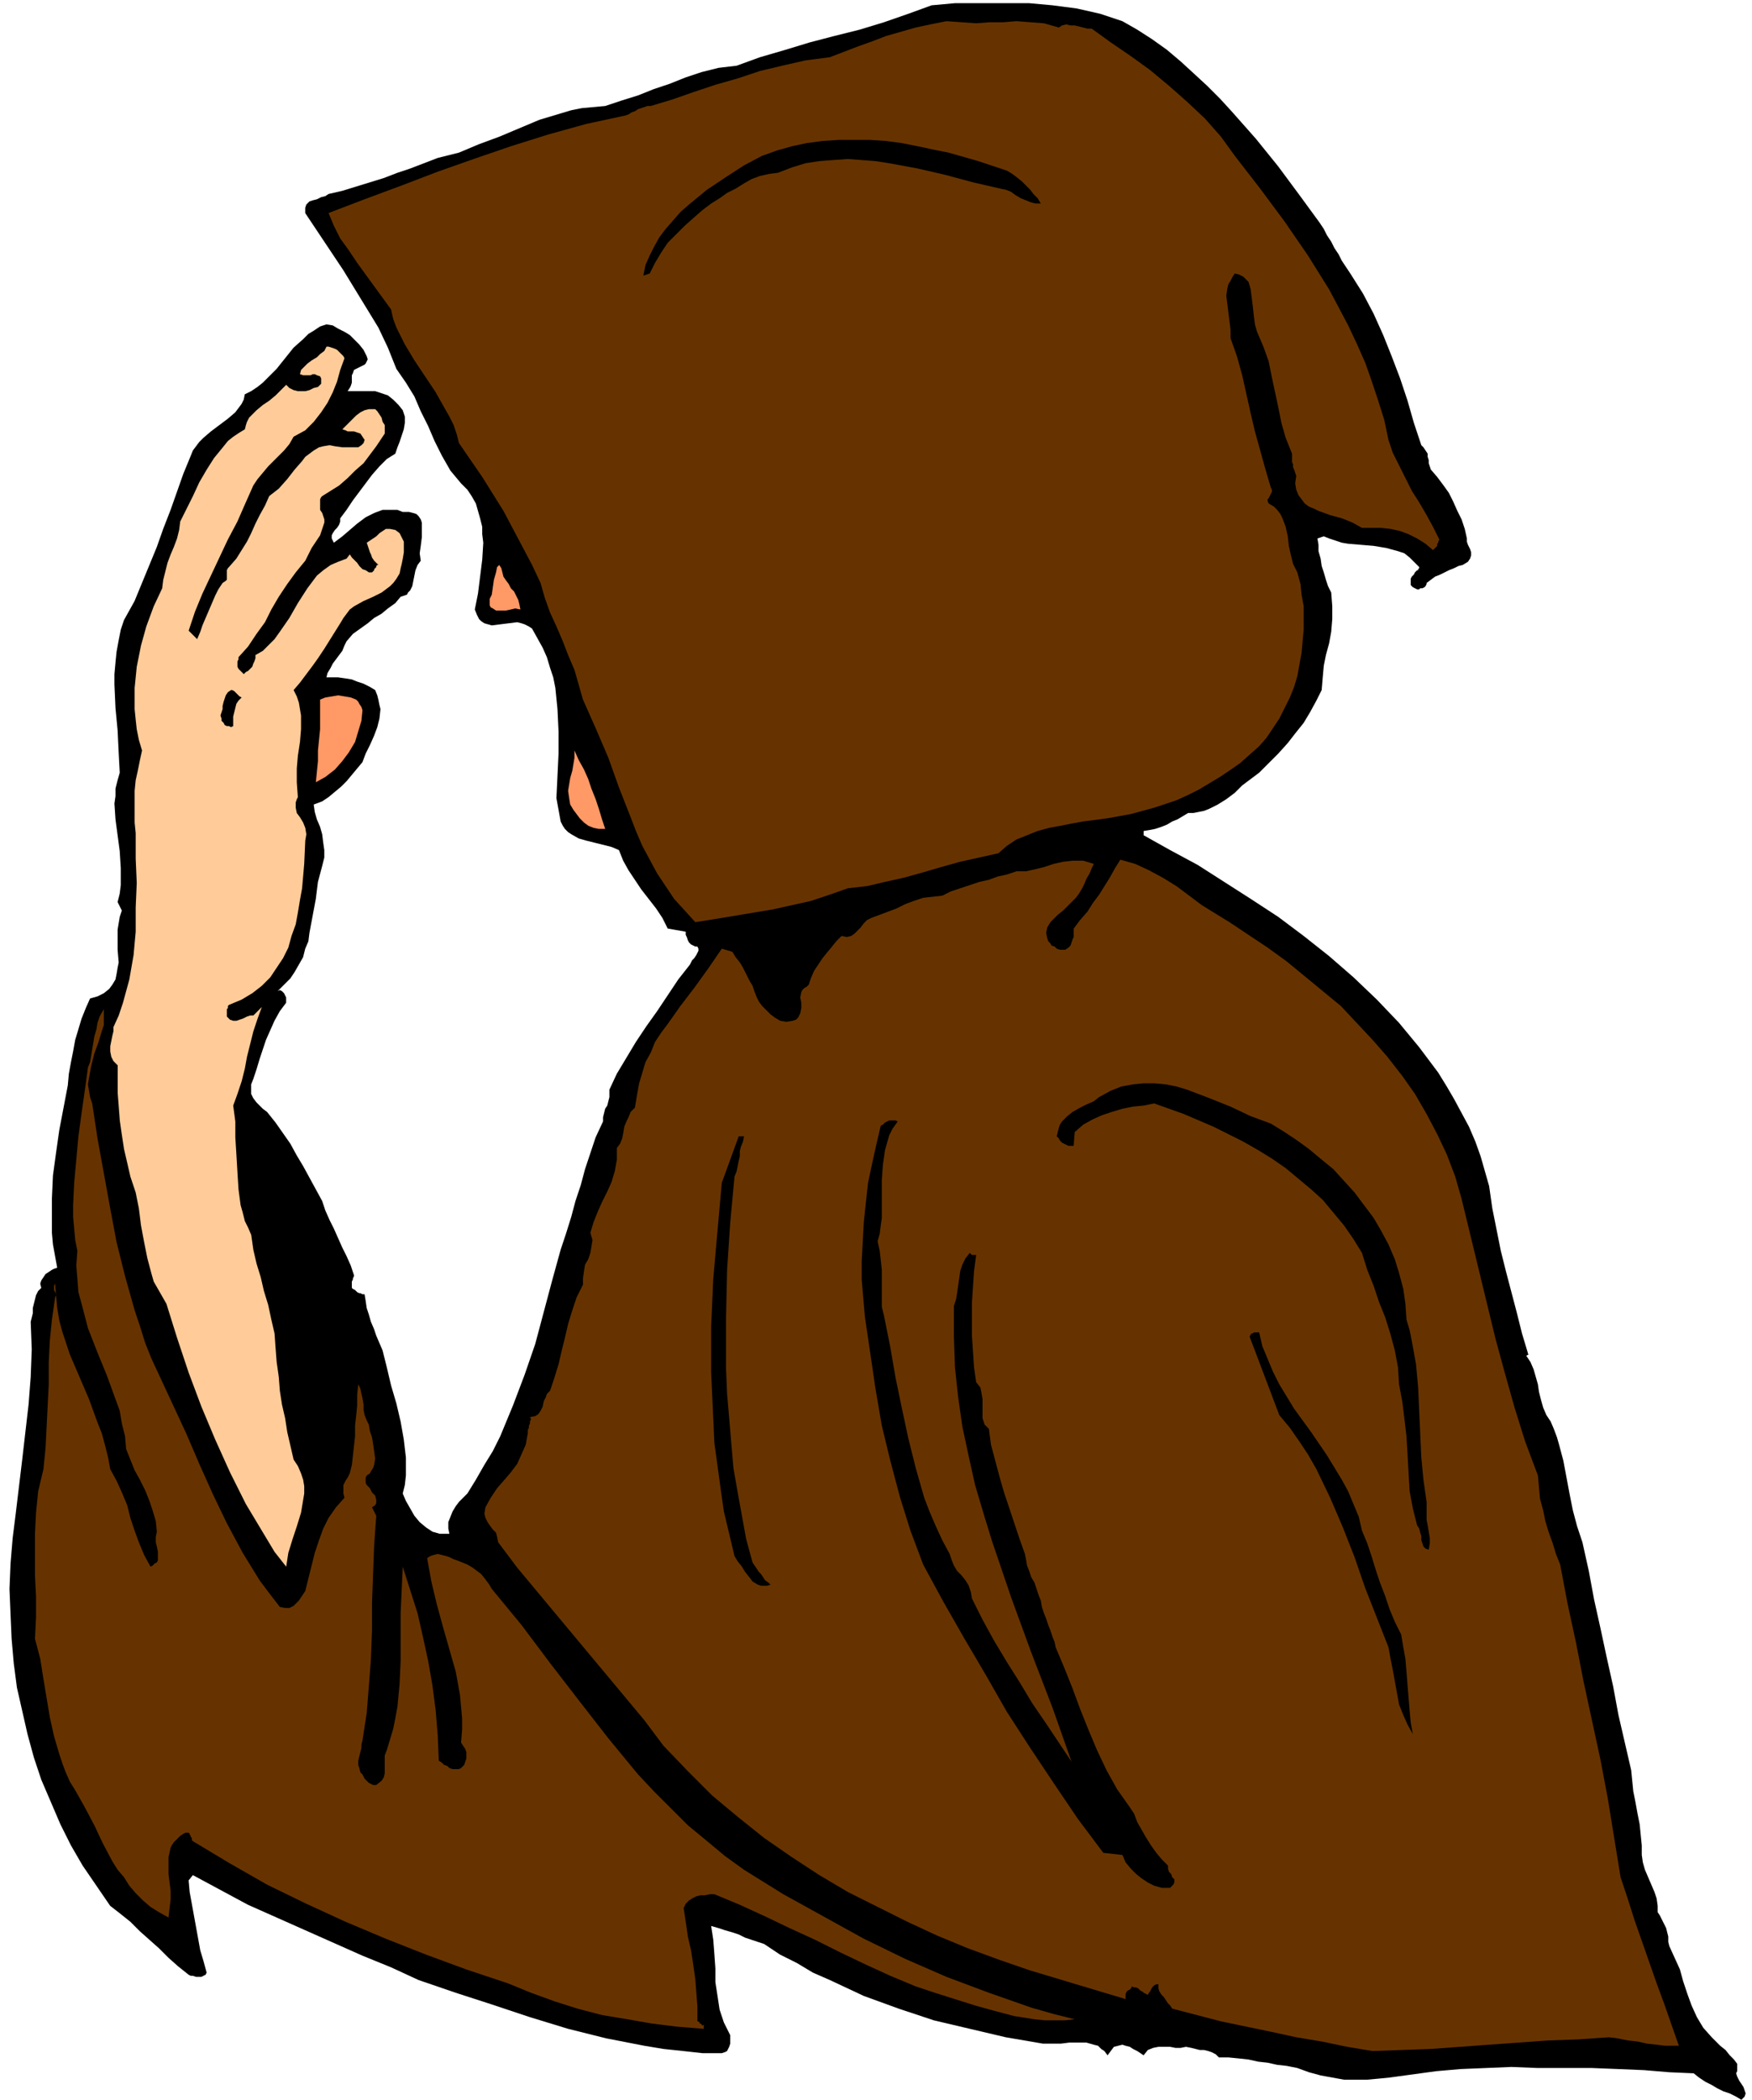 <svg xmlns="http://www.w3.org/2000/svg" fill-rule="evenodd" height="6.599in" preserveAspectRatio="none" stroke-linecap="round" viewBox="0 0 1653 1981" width="5.507in"><style>.brush1{fill:#000}.pen1{stroke:none}.brush2{fill:#630}.brush4{fill:#f96}</style><path class="pen1 brush1" d="m1059 20 14 8 14 9 14 10 13 11 12 11 13 12 12 12 11 12 23 26 21 26 20 27 19 26 4 6 3 6 4 6 3 6 4 6 3 6 4 6 4 6 12 19 10 19 9 20 8 20 8 21 7 21 6 21 7 21 2 2 2 3 2 3v3l1 3v3l1 3 1 3 6 7 6 8 5 7 4 8 4 9 4 8 3 9 2 9v3l1 3 2 4 1 3v3l-1 3-2 3-5 3-4 1-4 2-5 2-4 2-4 2-5 2-4 3-4 3v1l-1 2-1 1-2 1h-2l-1 1h-2l-2-1-2-1-2-2v-6l1-2 2-2 1-2 1-1 1-1h1v-1l1-1v-1l-5-5-4-4-5-4-6-2-11-3-12-2-12-1-12-1-6-1-6-2-6-2-5-2-6 2 1 6v6l2 7 1 7 2 6 2 7 2 6 3 6 1 13v12l-1 12-2 11-3 11-2 10-1 11-1 12-5 10-6 11-6 10-8 10-7 9-9 10-9 9-9 9-8 6-8 6-7 7-8 6-8 5-8 4-5 2-5 1-5 1h-5l-5 3-5 3-5 2-5 3-5 2-6 2-5 1-6 1v4l25 14 26 14 25 16 25 16 26 17 24 18 24 19 23 20 22 21 21 22 19 23 18 24 8 13 7 12 7 13 7 13 6 14 5 14 4 14 4 14 3 21 4 20 4 20 5 20 5 19 5 19 5 20 6 20-2 1 4 6 3 7 2 7 2 7 1 7 2 8 2 7 3 7 4 6 3 7 3 8 2 7 4 15 3 16 3 16 3 15 4 15 5 15 6 27 5 27 6 27 6 28 6 27 5 27 6 26 6 26 1 10 1 10 2 10 2 11 2 10 1 10 1 10v9l1 7 2 7 3 7 3 7 3 7 2 6 1 7v6l2 3 2 4 2 4 2 4 1 4 1 4v5l1 4 5 11 5 11 3 11 4 12 4 11 5 11 6 10 8 9 4 4 4 4 5 4 4 5 4 4 3 4v7l-1 2 1 3 2 4 2 3 2 3 1 3 1 3-1 3-3 3-5-3-6-3-6-2-6-3-5-3-6-3-6-4-5-4-23-1-24-2-24-1-25-1h-51l-25-1-24 1-24 1-23 2-22 3-22 3-10 1-11 1h-22l-11-2-11-2-11-3-11-4-10-2-9-1-9-2-9-1-9-2-9-1-10-1h-9l-3-3-4-2-3-1-4-1h-4l-4-1-4-1-5-1-5 1h-5l-5-1h-11l-5 1-5 2-4 5-3-2-3-2-4-2-3-2-4-1-3-1-4 1-4 1-6 8-3-4-3-2-3-3-4-1-7-2h-16l-8 1h-17l-35-6-34-8-34-8-33-11-33-12-32-15-16-7-15-9-16-8-15-10-6-2-6-2-6-2-6-3-6-2-7-2-6-2-7-2 2 13 1 13 1 14v13l2 13 2 13 4 12 6 12v8l-1 3-1 2-1 2-2 1-3 1h-18l-18-2-19-2-18-3-36-7-36-9-36-11-36-12-34-11-35-12-26-12-27-11-27-12-27-12-27-12-27-12-26-14-26-14-4 5 1 11 2 11 2 11 2 11 2 11 2 11 3 10 3 11-1 2-2 1-2 1h-5l-3-1h-2l-2-1-10-8-9-8-9-9-9-8-9-8-9-9-10-8-9-7-13-19-13-19-11-19-10-20-9-21-9-21-7-21-6-22-5-22-5-22-3-23-2-23-1-23-1-24 1-24 2-24 3-24 3-25 3-25 3-26 3-26 2-26 1-26-1-26 1-4 1-4v-5l1-4 1-4 1-4 2-4 3-3-1-4 1-3 2-3 2-3 3-2 3-2 2-1 3-1-2-11-2-11-1-11v-32l1-22 3-22 3-21 4-21 4-21 1-11 2-11 2-10 2-11 3-10 3-10 4-10 4-9 7-2 6-3 5-4 3-4 3-5 1-5 1-6 1-5-1-12v-19l1-6 1-6 2-6-4-8 2-8 1-8v-16l-1-16-2-15-2-15-1-15 1-7v-7l2-8 2-7-1-19-1-21-2-21-1-22v-10l1-11 1-10 2-11 2-10 3-9 5-9 5-9 7-17 7-17 7-17 6-17 7-18 6-17 6-17 7-17 2-5 3-4 3-4 4-4 7-6 8-6 8-6 7-6 3-4 3-4 2-4 1-5 6-3 6-4 5-4 4-4 9-9 8-10 8-10 9-8 5-5 5-3 6-4 6-2 6 1 5 3 6 3 5 3 5 5 4 4 4 5 3 6 1 3-1 2-1 2-1 1-2 1-2 1-2 1-2 1-2 1-1 3-1 2v7l-1 3-1 2-2 3h26l6 2 6 2 5 4 5 5 4 5 2 6v6l-1 6-2 6-2 6-2 5-2 6-8 5-7 7-7 8-6 8-6 8-6 8-6 9-6 8v3l-1 3-2 3-2 2-2 3-1 2v3l2 4 8-6 7-6 7-6 8-6 8-4 8-3h14l5 2h6l4 1 3 1 2 2 2 3 1 3v14l-1 8-1 7 1 7-3 4-2 5-1 5-1 5-1 5-2 4-2 2-1 2-3 1-3 1-5 6-7 5-6 5-7 4-6 5-7 5-7 5-6 7-2 4-2 5-3 4-3 4-3 4-2 4-3 5-1 4h11l7 1 6 1 5 2 6 2 6 3 5 3 2 5 1 4 1 5 1 4-1 9-2 8-3 8-4 9-4 8-3 8-5 6-5 6-5 6-5 5-6 5-6 5-6 4-8 3 1 7 2 7 3 7 2 7 1 8 1 7v7l-2 8-4 15-2 16-3 16-3 16-1 8-3 7-2 8-4 7-4 7-4 6-6 6-6 6 2-1 2 1 1 1 1 1 1 2 1 2v5l-6 8-5 9-4 9-4 9-3 9-3 9-3 10-3 9-2 5v9l2 4 3 4 3 3 3 3 4 3 8 10 7 10 7 10 6 11 6 10 6 11 6 11 6 11 3 9 4 9 4 8 4 9 4 9 4 8 4 9 3 9v1l-1 2v1l-1 2v6l1 1 2 1 1 1 1 1 2 1h1l2 1h2l1 6 1 7 2 6 2 7 3 7 2 6 3 7 3 7 4 16 4 17 5 17 4 17 3 17 2 17v17l-1 9-2 8 3 7 4 7 4 7 5 6 6 5 6 4 7 2h9l-1-5v-6l2-5 2-5 3-5 3-4 4-4 4-4 8-13 8-14 8-13 7-14 12-29 11-29 10-29 8-30 8-30 8-29 5-15 5-16 4-15 5-15 4-15 5-15 5-15 7-15v-4l1-4 1-4 2-3 1-4 1-4v-7l7-15 9-15 9-15 10-15 10-14 10-15 10-15 11-14 1-2 1-2 2-2 2-3 1-2 1-2v-2l-1-2h-2l-2-1-2-1-2-2-1-2-1-3-1-2v-3l-17-3-5-10-6-9-7-9-7-9-6-9-6-9-5-9-4-10-7-3-8-2-8-2-8-2-7-2-7-4-3-2-3-3-2-3-2-4-4-22 1-21 1-21v-21l-1-21-1-10-1-10-2-10-3-9-3-10-4-9-5-9-5-9-3-2-4-2-3-1-4-1-8 1-8 1-8 1-7-2-3-2-2-2-2-4-2-5 3-15 2-16 2-16 1-16-1-8v-7l-2-8-2-7-2-7-4-7-4-6-6-6-10-12-8-14-7-14-6-14-7-14-6-14-8-13-9-13-8-20-9-19-11-18-11-18-11-18-12-18-12-18-12-18v-5l1-3 3-3 3-1 4-1 4-2 4-1 3-2 13-3 13-4 13-4 13-4 13-5 12-4 13-5 13-5 20-5 19-8 19-7 19-8 19-8 20-6 10-3 10-2 11-1 11-1 15-5 16-5 15-6 15-5 15-6 15-5 16-4 17-2 22-8 24-7 23-7 23-6 24-6 23-7 23-8 22-8 22-2h70l22 2 23 3 22 5 21 7z"/><path class="pen1 brush2" d="m999 26 3-2 4-1 4 1h4l4 1 4 1 4 1h4l18 13 19 13 18 13 18 15 17 15 17 16 15 17 13 18 24 31 23 31 22 32 20 32 9 17 9 17 8 17 8 18 6 17 6 18 6 19 4 19 4 12 6 12 6 12 6 12 7 11 7 12 6 11 6 12-1 2v1l-1 1v2l-1 1-1 1-1 1-1 1-7-6-8-5-8-4-8-3-9-2-9-1h-18l-9-5-10-4-11-3-11-4-4-2-5-2-4-3-3-4-3-4-2-5-1-6 1-7-1-3-1-3-1-2v-3l-1-2v-8l-6-15-4-14-3-15-3-14-3-14-3-15-5-14-6-14-2-7-1-8-1-9-1-8-1-8-2-7-3-3-2-2-4-2-4-1-2 3-2 4-2 3-1 4-1 7 1 8 1 8 1 8 1 8v8l6 17 5 18 4 18 4 18 4 17 5 18 5 18 5 17 1 2v2l-1 2-1 2-1 2-1 1v2l1 2 5 3 3 3 3 4 2 4 3 8 2 9 1 9 2 9 2 8 4 8 3 11 1 10 2 11v22l-1 11-1 11-2 11-2 11-3 10-4 10-5 10-5 10-6 9-6 9-7 8-9 8-9 8-10 7-9 6-10 6-10 6-10 5-11 5-21 7-22 6-22 4-23 3-11 2-10 2-11 2-11 3-10 4-10 4-9 6-8 7-18 4-18 4-18 5-17 5-18 5-18 4-17 4-18 2-17 6-18 6-18 4-18 4-18 3-18 3-18 3-19 3-10-11-10-11-8-12-8-12-7-13-7-13-6-14-5-13-11-28-10-28-12-28-12-27-4-14-4-14-6-14-5-13-6-14-6-13-5-14-4-14-8-17-9-17-9-17-9-17-10-16-10-16-11-16-11-16-2-8-3-9-4-8-4-7-9-16-10-15-10-15-9-15-4-8-4-8-3-8-2-9-8-11-8-11-8-11-8-11-8-12-8-11-6-12-5-12 34-13 35-13 34-13 34-12 35-12 35-11 36-10 37-8 3-1 3-2 3-1 3-2 3-1 3-1 3-1h3l20-6 20-7 21-7 21-6 21-7 21-5 22-5 23-3 13-5 13-5 14-5 13-5 14-4 14-4 14-3 15-3 14 1 14 1 13-1h13l12-1 13 1 13 1 14 4z"/><path class="pen1 brush1" d="M982 192h-5l-4-1-5-2-5-2-5-3-4-3-5-2-5-1-26-6-26-7-26-6-27-5-13-2-13-1-13-1-14 1-13 1-13 2-13 4-13 5-8 1-9 2-8 3-7 4-8 5-8 4-7 5-8 5-8 6-8 7-9 8-8 8-8 8-6 9-6 10-5 10-6 2 2-10 4-9 4-8 5-9 6-8 7-8 7-8 8-7 17-14 18-12 17-11 17-9 14-5 14-4 14-3 15-2 15-1h30l15 1 15 2 15 3 14 3 15 3 28 8 27 9 5 3 4 3 5 4 4 4 4 4 3 4 4 4 3 5z"/><path class="pen1" style="fill:#fc9" d="m325 338-4 11-3 11-4 10-5 10-6 9-7 9-8 8-11 6-4 7-5 6-5 5-5 5-5 5-5 6-5 6-4 6-8 18-7 16-9 17-8 17-8 17-8 17-7 17-6 18 8 8 3-7 2-6 3-7 3-7 3-7 3-7 3-6 4-6 3-2 1-1v-9l1-2 1-1 7-8 5-8 5-8 4-8 4-9 4-8 5-9 4-9 9-7 8-9 7-9 7-8 3-4 4-3 4-3 5-3 4-1 6-1 5 1 7 1h15l3-2 2-2 1-3-2-3-2-3-3-1-3-1h-6l-2-1-3-1 3-3 4-4 3-3 3-3 4-3 4-2 4-1h6l2 2 2 3 2 3 1 4 2 3v8l-2 3-6 9-6 8-6 8-8 7-7 7-8 7-8 5-8 5-1 1-1 2v10l2 3 1 3 1 3v3l-2 6-2 6-4 6-4 6-3 6-3 6-9 11-8 11-8 12-7 12-6 12-8 11-8 12-9 10v2l-1 2v5l1 2 1 1 2 2 2 2 2-2 2-1 2-2 2-2 1-3 1-2 1-3v-3l7-4 6-6 5-5 5-7 9-13 8-14 9-14 9-12 6-5 7-5 7-3 8-3 3-4 2 3 2 2 3 3 2 3 3 3 3 1 3 2h3l1-1 1-1v-1l1-1 1-1v-1l1-1h1l-2-2-2-2-2-3-1-3-1-2-1-3-1-3-1-3 3-2 3-2 3-2 3-3 3-2 3-2h4l5 1 4 3 2 4 2 4v10l-1 6-1 5-1 4-1 5-3 5-3 4-3 3-8 6-8 4-9 4-9 5-4 3-3 4-3 4-3 5-5 8-5 8-5 8-6 9-5 7-6 8-6 8-6 7 3 6 2 6 1 6 1 6v13l-1 12-2 13-1 12v13l1 14-1 2-1 3v5l1 5 3 4 3 5 2 5 1 6-1 6-1 22-2 23-2 11-2 12-2 11-4 11-3 11-5 10-6 9-6 9-8 8-9 7-10 6-12 5-1 1v2l-1 1v7l3 3 3 1h3l3-1 3-1 4-2 3-1h3l8-8-4 11-4 12-3 12-3 12-2 11-3 12-4 12-4 11 2 15v15l1 16 1 17 1 16 2 15 2 7 2 8 3 6 3 7 2 14 3 13 4 13 3 13 4 13 3 14 3 13 1 14 1 13 2 14 1 13 2 13 3 13 2 13 3 13 3 13 4 6 3 7 2 6 1 6v7l-1 6-1 6-1 6-4 13-4 12-4 13-2 13-11-14-9-15-9-15-9-15-15-30-14-31-13-31-12-32-11-33-10-32-4-7-4-7-4-7-2-7-4-15-3-15-3-16-2-16-3-15-5-15-3-13-3-13-2-13-2-14-1-13-1-13v-26l-4-4-2-4-1-5v-5l1-5 1-5 1-4v-4l5-11 4-12 3-11 3-11 4-23 2-22v-23l1-23-1-23v-24l-1-10v-30l1-10 2-9 2-10 2-9-3-10-2-10-1-9-1-10v-20l1-10 1-10 4-20 5-18 7-19 8-17 1-8 2-8 2-8 3-8 3-7 3-8 2-8 1-8 6-12 6-12 6-13 7-12 7-11 9-11 4-5 5-4 6-4 5-3 1-4 1-3 2-4 2-2 5-5 6-5 6-4 6-5 5-5 5-5 3 3 4 2 4 1h7l4-1 4-2 4-1 1-1 1-1 1-1v-5l-1-2-3-1-2-1h-2l-2 1h-7l-3-1 1-4 3-3 3-3 4-3 5-3 3-3 4-3 2-4h2l3 1 3 1 2 1 2 2 2 2 2 2 1 2z"/><path class="pen1 brush4" d="m475 544 2 3 3 4 2 4 3 3 2 4 2 4 1 4 1 5-5-1-4 1-5 1h-9l-3-2-2-1-1-2v-6l2-4 1-7 1-7 2-7 1-5 2-2 2 3 2 8z"/><path class="pen1 brush1" d="m228 658-3 3-2 3-1 4-1 4-1 4v9l-2 1-2-1h-2l-2-1-1-2-2-2v-2l-1-3 1-3 1-3v-3l1-4 1-3 1-3 2-3 3-2h1l2 1 1 1 1 1 1 1 1 1 1 1 2 1z"/><path class="pen1 brush4" d="m342 670-1 10-3 10-3 10-6 10-6 8-7 8-9 7-9 5 1-10 1-10v-10l1-10 1-10v-28l5-2 6-1 6-1 6 1 6 1 5 2 2 2 1 2 2 3 1 3zm229 112h-6l-5-1-5-2-4-3-4-4-3-4-3-4-3-5-1-6-1-7 1-6 1-6 2-7 1-6 1-6v-7l4 9 5 9 4 9 3 9 4 10 3 9 3 10 3 9z"/><path class="pen1 brush2" d="m1160 870 18 12 18 12 18 13 17 14 17 14 17 14 15 16 15 16 14 16 14 18 12 17 11 19 10 19 9 19 8 21 6 21 8 33 8 33 8 33 8 33 9 33 9 32 10 32 12 32 1 11 1 11 3 11 2 10 3 10 4 11 3 10 4 10 7 37 8 37 7 36 8 37 8 37 7 37 6 37 6 37 7 21 6 19 7 20 7 20 7 20 7 19 7 20 7 20h-13l-8-1-9-1-9-2-9-1-10-2-8-1-29 2-28 1-28 2-28 2-27 2-28 2-27 1-28 1-24-4-24-5-24-4-23-5-24-5-24-5-23-6-23-6-2-3-2-2-2-3-2-3-2-2-2-3-1-3v-4h-2l-2 1-1 1-1 1-1 2-1 2-1 1-1 2-2-1-2-1-1-1-2-1-2-2-2-1h-2l-2-1-1 2-1 1-2 1-1 1-1 2v5l-30-9-30-9-30-9-29-10-30-11-29-12-28-13-28-14-28-14-27-16-26-17-26-18-25-20-24-20-23-23-23-24-18-24-20-24-20-24-20-24-20-24-20-24-20-24-18-24-1-5-1-4-3-3-3-4-2-3-2-4-1-4 1-6 5-9 6-9 7-8 6-7 6-8 4-9 4-9 2-11v-3l1-2v-2l1-2v-2l1-2-1-2 5-1 3-2 2-3 2-4 1-5 2-4 1-3 3-3 4-12 4-13 3-13 3-12 3-13 4-13 4-12 6-12v-6l1-7 1-6 3-5 2-6 1-6 1-6-2-7 3-10 4-10 4-9 5-10 4-9 3-10 2-11v-11l3-4 2-5 1-5 1-6 2-5 2-4 2-5 4-4 2-12 2-11 3-10 3-10 5-9 4-10 6-9 6-8 12-17 13-17 13-18 13-19 10 3 3 5 4 5 3 5 3 6 3 6 3 5 2 6 2 5 2 4 3 4 4 4 4 4 4 3 5 3 6 1 6-1 3-1 2-2 1-2 1-2 1-5v-5l-1-5 1-5 1-2 2-2 2-1 2-2 2-6 3-7 4-6 4-6 4-5 5-6 4-5 5-5 5 1 4-1 3-2 3-3 3-3 3-4 3-3 4-2 8-3 8-3 8-3 8-4 8-3 9-3 9-1 9-1 8-4 9-3 9-3 9-3 9-2 8-3 9-2 9-3h9l9-2 8-2 9-3 9-2 9-1h10l10 3-2 4-2 5-3 5-2 5-2 4-3 5-3 4-4 4-4 4-4 4-5 4-4 4-3 3-3 5-1 5 1 5 1 3 2 2 1 2 3 1 2 2 3 1h5l3-2 2-2 1-3 1-3 1-2v-8l6-8 7-8 5-8 6-8 5-8 5-8 5-9 5-8 14 4 13 6 13 7 13 8 12 9 12 9 13 8 13 8z"/><path class="pen1 brush2" d="m87 1041 5 33 6 33 6 33 6 32 8 32 9 32 5 15 5 16 6 15 7 15 13 28 13 28 12 28 13 29 13 27 15 28 8 13 8 13 9 12 10 13 5 1h4l4-2 2-2 3-3 2-3 2-3 2-3 3-12 3-12 3-12 4-12 4-11 5-10 7-10 8-9-1-4v-8l2-4 2-3 2-4 1-4 1-4 1-9 1-9 1-9v-10l1-9 1-10v-10l1-10 2 4 1 5 1 4 1 6v5l1 5 2 5 2 4 1 6 2 6 1 6 1 7 1 7-1 6-1 3-2 3-1 2-3 2-1 2v5l1 2 3 3 2 4 3 3 1 4v3l-1 2-3 2 4 8-2 28-1 27-1 27v26l-1 27-2 26-2 25-4 26-1 4v3l-1 4-1 4-1 4v4l1 3 1 4 2 2 1 2 1 2 2 2 2 2 2 1 2 1h3l5-4 2-3 1-4v-17l2-5 3-10 3-10 2-10 2-11 2-21 1-22v-45l1-22 1-22 7 22 7 22 5 22 5 23 4 23 3 23 2 24 1 24 3 2 2 2 3 1 2 2 3 1h6l2-1 3-3 1-3 1-3v-6l-1-3-2-3-2-3 1-12v-11l-1-11-1-11-4-22-6-21-6-21-6-22-5-21-4-22 3-2 3-1 4-1 4 1 4 1 3 1 4 2 3 1 5 2 5 2 5 3 4 3 4 3 4 5 3 4 3 5 28 34 27 36 27 35 28 36 14 17 14 17 15 16 16 16 16 16 17 14 18 15 18 13 37 23 38 21 38 21 39 19 39 17 40 15 20 7 20 7 21 6 20 5-9 1h-19l-10-1-19-3-19-5-18-5-19-6-19-6-18-6-24-10-24-11-23-11-24-12-24-11-23-11-24-11-24-10h-4l-5 1h-4l-4 1-4 2-3 2-3 3-2 4 2 13 2 14 3 13 2 13 2 14 1 13 1 13v14h1l1 1v1h1l1 1 1 1 1-1v4l-25-2-24-3-23-4-24-4-23-6-22-7-22-8-22-9-39-13-38-14-38-15-38-16-37-17-37-18-35-20-35-21-1-1v-2l-1-1v-1l-1-1v-1l-1-1h-3l-2 1-3 2-2 2-2 2-2 2-2 3-1 2-2 9v16l1 8 1 8v8l-1 8-1 9-9-5-8-5-7-6-7-7-6-7-5-8-6-7-5-8-9-17-8-17-9-17-9-16-5-8-4-9-3-8-3-9-5-17-4-18-3-18-3-18-3-19-5-19 1-20v-20l-1-20v-39l1-20 2-20 5-21 2-20 1-20 1-20 1-20v-21l1-20 2-20 3-21 1-2v-2l-1-1-1-2v-4l1-2 1 12 1 11 2 12 3 11 7 21 9 21 9 21 8 22 4 10 3 11 3 12 2 11 6 11 5 11 5 12 3 12 4 12 4 11 5 12 6 11 2-1 2-2 2-1 1-2v-8l-1-5-1-4v-5l1-5-1-10-3-10-3-9-4-10-5-10-5-9-4-10-4-10-1-12-3-12-2-12-4-11-8-22-9-22-9-23-6-23-3-11-1-13-1-12 1-14-2-10-1-11-1-11v-11l1-21 2-22 2-22 3-22 3-21 3-22 2-5 1-6 1-6 1-6 1-6 2-7 1-6 2-6 4-7v15l-2 6-3 10-4 11-3 12-2 11-1 6 1 6 1 6 2 6z"/><path class="pen1 brush1" d="m1199 1060 13 8 12 8 11 8 12 10 11 9 10 11 10 11 9 12 9 12 7 12 7 13 6 14 4 13 4 15 2 14 1 15 3 10 2 10 2 11 2 11 2 22 1 22 1 22 1 22 2 21 3 21v17l1 5 1 6 1 6v5l-1 6-3-1-2-2-1-3-1-3v-4l-1-3-1-4-2-3-4-16-3-16-1-17-1-18-1-17-2-17-2-16-3-16-1-16-3-16-4-15-5-16-6-15-5-15-6-15-5-16-8-13-9-13-10-12-10-12-11-10-12-10-12-10-13-9-13-8-14-8-14-7-14-7-28-12-28-10-10 2-10 1-10 2-10 3-9 3-9 4-9 5-8 7-1 13h-5l-2-1-2-1-2-1-2-2-1-2-2-2 1-4 1-4 1-3 2-3 5-5 5-4 7-4 6-3 7-3 5-4 11-6 10-4 11-2 10-1h10l11 1 10 2 10 3 21 8 20 8 19 9 19 7zm-352-2-5 7-3 6-2 7-2 7-2 14-1 14v36l-1 7-1 8-2 7 2 9 1 9 1 9v35l2 8 6 30 5 29 6 29 6 28 7 28 8 28 5 13 6 14 6 13 7 13 2 6 2 5 3 5 4 4 4 5 3 5 2 6 1 6 10 20 11 20 12 20 12 19 12 20 13 19 12 18 12 18-18-51-20-52-19-52-18-53-8-26-8-27-6-27-6-28-4-28-3-28-1-29v-29l2-6 1-6 1-7 1-7 1-7 2-6 3-6 4-5 1 1 1 1h4l-2 15-1 15-1 15v31l1 15 1 15 2 14 4 5 1 5 1 6v18l2 6 4 4 2 15 4 15 4 15 4 14 5 15 5 15 5 15 5 14 1 5 1 6 2 5 2 6 3 5 2 6 2 6 2 5 1 6 2 6 2 5 2 6 2 5 2 6 2 5 1 5 8 19 8 20 7 19 8 20 8 19 9 19 10 18 12 17 4 6 3 8 4 7 4 7 5 8 5 7 5 6 6 6v3l1 3 2 2 1 3 2 2v3l-1 2-3 3h-8l-7-2-6-3-6-4-5-4-5-5-5-6-3-7-18-2-24-32-23-34-22-33-22-34-20-35-20-34-20-35-19-35-12-32-10-32-9-34-8-33-6-35-5-34-5-34-3-35v-17l1-18 1-19 2-19 2-18 4-19 4-18 4-17 2-1 2-2 2-1 2-1h6l2 1zm-145 14-1 5-2 5-1 4v5l-1 4-1 5-1 5-2 5-4 43-3 45-1 46v47l1 24 2 23 2 24 2 23 4 23 4 22 4 22 6 22 2 3 2 3 2 3 2 2 2 3 2 3 3 2 2 2-3 1h-6l-3-1-5-3-3-4-4-5-3-5-4-5-3-5-5-21-5-21-3-21-3-22-3-22-1-22-1-22-1-22v-44l2-45 4-45 4-45 16-44h5z"/><path class="pen1 brush1" d="m1188 1257 3 13 5 12 5 12 6 12 14 23 16 22 15 22 14 23 6 11 5 12 5 12 3 13 5 12 4 12 4 13 4 12 5 13 4 12 5 12 6 12 2 12 2 11 1 12 1 13 1 12 1 12 1 11 2 11-5-9-4-9-4-10-2-11-2-11-2-11-2-10-2-11-11-28-11-28-10-29-11-28-12-28-13-27-8-14-8-12-9-13-10-12-28-74 1-2 1-1h1l1-1h5z"/></svg>
